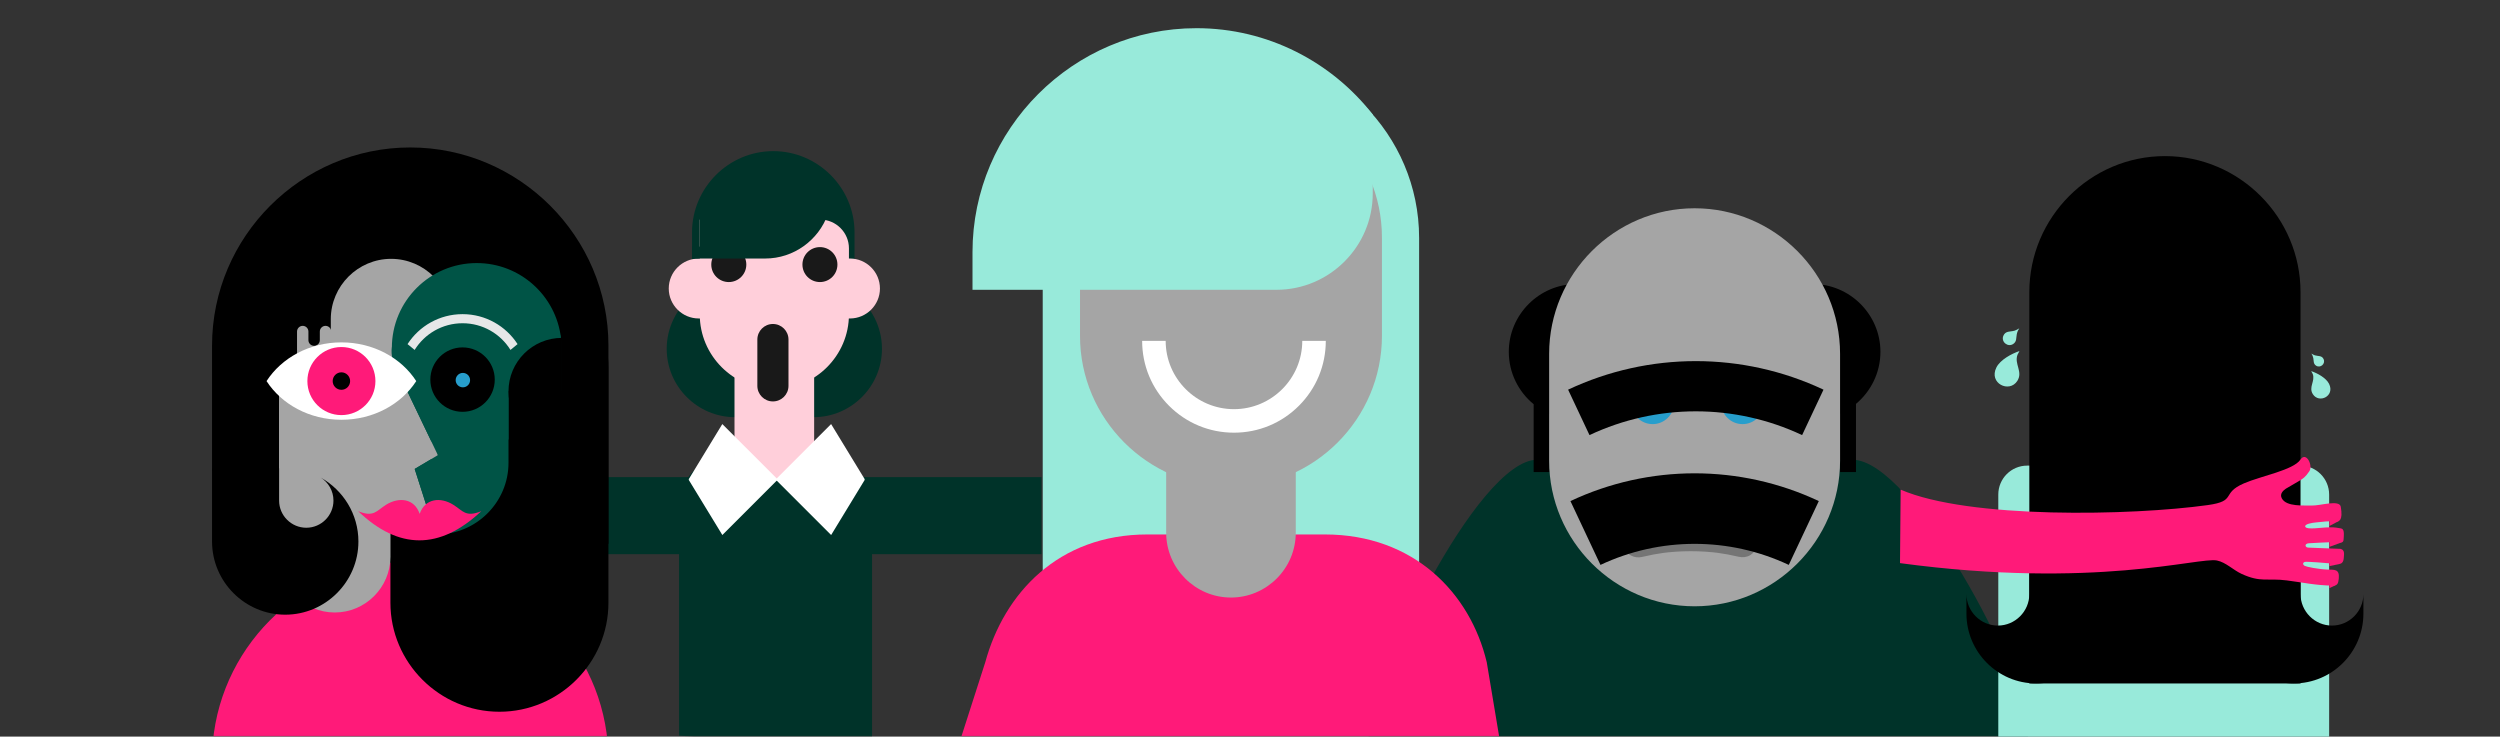 <svg width="1025" height="302" viewBox="0 0 1025 302" fill="none" xmlns="http://www.w3.org/2000/svg">
<rect x="0" y="0" width="1025" height="302" fill="#333333" stroke="none"/>
<g id="chilling">
<mask id="mask0_32_194" style="mask-type:luminance" maskUnits="userSpaceOnUse" x="0" y="0" width="1025" height="302">
<g id="b">
<path id="Vector" d="M1024.19 0H0V301.985H1024.19V0Z" fill="white"/>
</g>
</mask>
<g mask="url(#mask0_32_194)">
<g id="Group">
<g id="Group_2">
<path id="Vector_2" fill-rule="evenodd" clip-rule="evenodd" d="M696.538 188.482H759.479C784.168 188.482 831.057 276.84 831.057 299.071L831.568 303.461H561V303.752C561 281.521 605.582 188.482 630.28 188.482H696.538Z" fill="#003329"/>
<path id="Vector_3" fill-rule="evenodd" clip-rule="evenodd" d="M646.4 116.449H743.169C758.453 116.449 770.977 128.961 770.977 144.245C770.977 152.791 767.055 160.486 760.953 165.587V193.544H754.429V169.656C750.987 171.201 747.168 172.053 743.169 172.053H646.4C642.469 172.053 638.708 171.224 635.31 169.735V193.544H628.798V165.725C622.581 160.633 618.604 152.882 618.604 144.245C618.604 128.961 631.116 116.449 646.4 116.449Z" fill="black"/>
<path id="Vector_4" fill-rule="evenodd" clip-rule="evenodd" d="M694.78 85.39C727.575 85.39 754.429 112.244 754.429 145.053V188.929C754.429 221.738 727.575 248.58 694.78 248.58C661.982 248.58 635.15 221.738 635.15 188.929V145.053C635.15 112.244 661.983 85.39 694.78 85.39Z" fill="#A5A5A5"/>
<path id="Vector_5" fill-rule="evenodd" clip-rule="evenodd" d="M677.583 156.298C672.735 156.298 668.794 160.231 668.794 165.094C668.794 169.957 672.735 173.89 677.583 173.89C682.431 173.89 686.387 169.949 686.387 165.094C686.387 160.239 682.447 156.298 677.583 156.298Z" fill="#279ECC"/>
<path id="Vector_6" fill-rule="evenodd" clip-rule="evenodd" d="M714.448 156.298C709.6 156.298 705.659 160.231 705.659 165.094C705.659 169.957 709.6 173.89 714.448 173.89C719.296 173.89 723.252 169.949 723.252 165.094C723.252 160.239 719.312 156.298 714.448 156.298Z" fill="#279ECC"/>
<path id="Vector_7" fill-rule="evenodd" clip-rule="evenodd" d="M738.866 178.39C711.259 165.399 679.297 165.399 651.69 178.39C648.768 172.18 645.846 165.97 642.924 159.76C676.083 144.157 714.474 144.157 747.633 159.76C744.711 165.97 741.789 172.18 738.866 178.39Z" fill="black"/>
<path id="Vector_8" d="M673.301 228.336C676.367 227.598 679.468 227.016 682.593 226.592L680.984 226.808C689.065 225.728 697.265 225.724 705.347 226.795L703.738 226.579C706.802 226.992 709.842 227.556 712.85 228.27C714.412 228.641 716.111 228.481 717.514 227.66C718.77 226.925 719.967 225.486 720.296 224.043C720.649 222.494 720.573 220.754 719.686 219.379C718.848 218.08 717.614 216.964 716.069 216.597C704.611 213.878 692.664 213.149 680.985 214.703C677.317 215.191 673.683 215.797 670.084 216.664C668.634 217.013 667.211 218.174 666.467 219.446C665.708 220.743 665.386 222.655 665.857 224.11C666.331 225.575 667.239 226.988 668.639 227.727C670.107 228.503 671.669 228.73 673.303 228.337L673.301 228.336Z" fill="#757575"/>
<path id="Vector_9" fill-rule="evenodd" clip-rule="evenodd" d="M733.397 231.608C708.947 220.103 680.64 220.103 656.19 231.608C652.086 222.886 647.981 214.163 643.877 205.441C676.125 190.266 713.462 190.266 745.71 205.441C741.606 214.163 737.501 222.886 733.397 231.608Z" fill="black"/>
</g>
<g id="Group_3">
<g id="Group_4">
<path id="Vector_10" fill-rule="evenodd" clip-rule="evenodd" d="M427.516 274.679H581.836V97.531C581.836 55.084 547.134 20.371 504.689 20.371C462.267 20.371 427.516 55.083 427.516 97.531V274.679Z" fill="#98EADA"/>
<path id="Vector_11" fill-rule="evenodd" clip-rule="evenodd" d="M504.688 35.483C538.759 35.483 566.596 63.343 566.596 97.404V137.724C566.596 171.759 538.759 199.62 504.688 199.62C470.614 199.62 442.803 171.76 442.803 137.724V97.404C442.803 63.343 470.615 35.483 504.688 35.483Z" fill="#A5A5A5"/>
<path id="Vector_12" fill-rule="evenodd" clip-rule="evenodd" d="M490.555 11.557C519.826 11.557 546.003 25.438 562.825 46.936V79.362C562.825 101.076 545.071 118.815 523.372 118.815H398.723V103.414C398.723 52.897 440.012 11.557 490.555 11.557Z" fill="#98EADA"/>
<path id="Vector_13" fill-rule="evenodd" clip-rule="evenodd" d="M394.001 302.494H614.743L609.566 271.508C602.832 243.218 579.713 219.128 543.198 219.128H470.398C433.883 219.128 411.636 243.35 403.965 271.508L394 302.494H394.001Z" fill="#FF1A79"/>
<path id="Vector_14" fill-rule="evenodd" clip-rule="evenodd" d="M504.688 244.994C519.321 244.994 531.266 233.024 531.266 218.414V191.848H478.133V218.414C478.133 233.024 490.078 244.994 504.688 244.994Z" fill="#A5A5A5"/>
</g>
<path id="Vector_15" d="M505.928 177.399C495.872 177.399 486.417 173.483 479.307 166.372C472.196 159.261 468.28 149.807 468.28 139.751H477.924C477.924 155.193 490.487 167.755 505.928 167.755C521.369 167.755 533.932 155.192 533.932 139.751H543.576C543.576 149.807 539.66 159.262 532.549 166.372C525.438 173.483 515.984 177.399 505.928 177.399Z" fill="white"/>
</g>
<g id="Group_5">
<path id="Vector_16" fill-rule="evenodd" clip-rule="evenodd" d="M230.21 195.616H427V227.212H230.21V195.616Z" fill="#003329"/>
<g id="Group_6">
<path id="Vector_17" fill-rule="evenodd" clip-rule="evenodd" d="M278.409 306.38V207.789C278.409 195.957 288.081 186.283 299.9 186.283H336.034C347.878 186.283 357.541 195.958 357.541 207.789V306.38L278.41 301.625V306.38H278.409Z" fill="#003329"/>
<path id="Vector_18" fill-rule="evenodd" clip-rule="evenodd" d="M350.361 128.597H283.733V95.277C283.733 76.967 298.71 61.963 317.031 61.963C335.352 61.963 350.361 76.966 350.361 95.277V128.597Z" fill="#003329"/>
<path id="Vector_19" fill-rule="evenodd" clip-rule="evenodd" d="M283.732 111.959V121.284C277.424 126.432 273.346 134.276 273.346 143.011C273.346 158.425 285.962 171.045 301.365 171.045H333.58C349.004 171.045 361.609 158.425 361.609 143.011C361.609 133.872 357.182 125.706 350.36 120.585V111.96L283.732 111.959Z" fill="#003329"/>
<path id="Vector_20" fill-rule="evenodd" clip-rule="evenodd" d="M317.478 159.534C300.655 159.534 286.902 145.771 286.902 128.952V90.036H336.303C342.763 90.036 348.066 95.338 348.066 101.814V128.952C348.066 145.771 334.292 159.534 317.478 159.534Z" fill="#FFCFDA"/>
<path id="Vector_21" fill-rule="evenodd" clip-rule="evenodd" d="M348.491 105.996H286.487C279.709 105.996 274.188 111.521 274.188 118.288C274.188 125.038 279.709 130.576 286.487 130.576H348.491C355.248 130.576 360.779 125.038 360.779 118.288C360.779 111.521 355.248 105.996 348.491 105.996Z" fill="#FFCFDA"/>
<path id="Vector_22" fill-rule="evenodd" clip-rule="evenodd" d="M336.172 101.312C332.204 101.312 329 104.516 329 108.467C329 112.447 332.204 115.644 336.172 115.644C340.14 115.644 343.343 112.447 343.343 108.467C343.343 104.515 340.139 101.312 336.172 101.312Z" fill="#191919"/>
<path id="Vector_23" fill-rule="evenodd" clip-rule="evenodd" d="M298.796 101.312C294.828 101.312 291.625 104.516 291.625 108.467C291.625 112.447 294.828 115.644 298.796 115.644C302.764 115.644 305.989 112.447 305.989 108.467C305.989 104.515 302.764 101.312 298.796 101.312Z" fill="#191919"/>
<path id="Vector_24" fill-rule="evenodd" clip-rule="evenodd" d="M286.902 101.108V87.422H336.303C337.374 87.422 338.423 87.57 339.418 87.837C335.636 98.396 325.513 105.995 313.718 105.995H283.732V101.108H286.902Z" fill="#003329"/>
<path id="Vector_25" fill-rule="evenodd" clip-rule="evenodd" d="M333.799 147.503H301.146V180.593C301.146 189.568 308.504 196.925 317.478 196.925C326.453 196.925 333.799 189.568 333.799 180.593V147.503Z" fill="#FFCFDA"/>
<path id="Vector_26" fill-rule="evenodd" clip-rule="evenodd" d="M354.581 196.552L340.754 173.866L318.502 196.124H318.416L296.151 173.866L282.337 196.552C282.453 196.573 282.57 196.591 282.686 196.611C282.57 196.631 282.453 196.649 282.337 196.67L296.164 219.356L318.416 197.098H318.502L340.767 219.356L354.581 196.67C354.465 196.649 354.348 196.631 354.232 196.611C354.348 196.591 354.465 196.573 354.581 196.552Z" fill="white"/>
</g>
<path id="Vector_27" d="M323.28 139.216C323.28 135.691 320.422 132.833 316.897 132.833C313.372 132.833 310.514 135.691 310.514 139.216V158.201C310.514 161.726 313.372 164.584 316.897 164.584C320.422 164.584 323.28 161.726 323.28 158.201V139.216Z" fill="#191919"/>
</g>
<g id="Group_7">
<path id="Vector_28" fill-rule="evenodd" clip-rule="evenodd" d="M249.127 304.325H87.268C90.966 262.998 125.951 230.319 168.191 230.319C210.44 230.319 245.421 262.998 249.127 304.325Z" fill="#FF1A79"/>
<path id="Vector_29" fill-rule="evenodd" clip-rule="evenodd" d="M181.154 237.972L185.329 233.792L174.154 222.622C173.007 221.471 171.125 221.471 169.979 222.622C168.833 223.768 168.833 225.645 169.979 226.792L181.154 237.972Z" fill="white"/>
<path id="Vector_30" fill-rule="evenodd" clip-rule="evenodd" d="M176.98 233.792L181.154 237.972L192.329 226.792C193.476 225.645 193.476 223.768 192.329 222.622C191.178 221.471 189.306 221.471 188.16 222.622L176.98 233.792Z" fill="white"/>
<path id="Vector_31" fill-rule="evenodd" clip-rule="evenodd" d="M181.154 259.442L185.329 255.267L174.154 244.092C173.007 242.941 171.125 242.941 169.979 244.092C168.833 245.234 168.833 247.116 169.979 248.267L181.154 259.442Z" fill="white"/>
<path id="Vector_32" fill-rule="evenodd" clip-rule="evenodd" d="M176.98 255.267L181.154 259.442L192.329 248.267C193.476 247.116 193.476 245.235 192.329 244.092C191.178 242.941 189.306 242.941 188.16 244.092L176.98 255.267Z" fill="white"/>
<path id="Vector_33" fill-rule="evenodd" clip-rule="evenodd" d="M181.154 280.908L185.329 276.739L174.154 265.554C173.007 264.408 171.125 264.408 169.979 265.554C168.833 266.719 168.833 268.591 169.979 269.733L181.154 280.908Z" fill="white"/>
<path id="Vector_34" fill-rule="evenodd" clip-rule="evenodd" d="M176.98 276.738L181.154 280.907L192.329 269.732C193.476 268.591 193.476 266.719 192.329 265.553C191.178 264.407 189.306 264.407 188.16 265.553L176.98 276.738Z" fill="white"/>
<path id="Vector_35" fill-rule="evenodd" clip-rule="evenodd" d="M249.46 222.987L155.622 196.954L151.48 210.773L86.938 192.863V141.723C86.938 97.026 123.501 60.459 168.192 60.459C212.883 60.459 249.461 97.026 249.461 141.723L249.46 222.987Z" fill="black"/>
<path id="Vector_36" fill-rule="evenodd" clip-rule="evenodd" d="M114.43 162.37H162.739V106.123H122.493L114.43 162.37Z" fill="black"/>
<path id="Vector_37" fill-rule="evenodd" clip-rule="evenodd" d="M204.763 106.123H160.071V247.124C160.071 271.707 180.185 291.816 204.763 291.816C229.35 291.816 249.46 271.708 249.46 247.124V150.81C249.46 126.232 229.351 106.123 204.763 106.123Z" fill="black"/>
<path id="Vector_38" fill-rule="evenodd" clip-rule="evenodd" d="M114.43 221.545V156.249L179.535 156.478V209.322L114.43 221.545Z" fill="#A5A5A5"/>
<path id="Vector_39" fill-rule="evenodd" clip-rule="evenodd" d="M114.43 156.249V228.299C114.43 240.854 124.702 251.122 137.249 251.122H137.254C149.804 251.122 160.072 240.855 160.072 228.299V163.662L114.43 156.25V156.249Z" fill="#A5A5A5"/>
<path id="Vector_40" fill-rule="evenodd" clip-rule="evenodd" d="M185.075 156.478H135.629V130.847C135.629 117.248 146.758 106.124 160.352 106.124C173.946 106.124 185.075 117.248 185.075 130.847V156.478Z" fill="#A5A5A5"/>
<path id="Vector_41" fill-rule="evenodd" clip-rule="evenodd" d="M229.991 138.531C227.951 121.258 213.271 107.855 195.445 107.855C176.235 107.855 160.66 123.439 160.66 142.649C160.66 143.36 160.674 144.081 160.726 144.787H176.632V138.531L180.348 156.539L219.251 137.628L229.991 138.531Z" fill="#005446"/>
<path id="Vector_42" fill-rule="evenodd" clip-rule="evenodd" d="M184.939 146.557V146.552C184.939 141.095 180.484 136.635 175.018 136.635C169.562 136.635 165.101 141.094 165.101 146.552V156.477L176.979 181.27V180.208H208.483V160.455H230.412V142.204C230.412 133.106 222.971 125.666 213.869 125.666C204.785 125.666 197.34 133.106 197.34 142.204V146.556H184.938L184.939 146.557ZM176.98 188.123L170.021 192.274L176.98 214.016V188.123Z" fill="#005446"/>
<path id="Vector_43" fill-rule="evenodd" clip-rule="evenodd" d="M167.007 160.456L179.534 186.606L170.02 192.273L178.603 219.084H179.165C195.291 219.084 208.484 205.892 208.484 189.77V160.456H167.007Z" fill="#005446"/>
<path id="Vector_44" fill-rule="evenodd" clip-rule="evenodd" d="M183.601 138.966C180.713 132.947 173.441 130.392 167.428 133.266V133.275C161.415 136.148 158.845 143.426 161.733 149.435L166.96 160.371L177.901 155.134C183.919 152.256 186.474 144.974 183.601 138.966Z" fill="#005446"/>
<path id="Vector_45" fill-rule="evenodd" clip-rule="evenodd" d="M149.813 139.462V135.934C149.813 134.652 150.861 133.598 152.149 133.598C153.435 133.598 154.488 134.651 154.488 135.934V147.146L121.781 151.789V135.934C121.781 134.652 122.834 133.598 124.12 133.598C125.402 133.598 126.451 134.651 126.451 135.934V139.462C126.451 140.74 127.504 141.793 128.795 141.793C130.073 141.793 131.126 140.74 131.126 139.462V135.934C131.126 134.652 132.175 133.598 133.462 133.598C134.748 133.598 135.797 134.651 135.797 135.934V139.472C135.802 140.75 136.85 141.793 138.128 141.793H138.137C139.415 141.793 140.468 140.74 140.468 139.462V135.934C140.468 134.652 141.521 133.598 142.808 133.598C144.086 133.598 145.138 134.651 145.138 135.934V139.462C145.138 140.74 146.191 141.793 147.482 141.793C148.76 141.793 149.813 140.74 149.813 139.462Z" fill="#A5A5A5"/>
<path id="Vector_46" fill-rule="evenodd" clip-rule="evenodd" d="M139.976 140.375C153.087 140.375 164.533 146.758 170.661 156.25C164.533 165.725 153.088 172.108 139.976 172.108C126.864 172.108 115.413 165.725 109.285 156.25C115.413 146.757 126.86 140.375 139.976 140.375Z" fill="white"/>
<path id="Vector_47" fill-rule="evenodd" clip-rule="evenodd" d="M139.976 142.284C132.273 142.284 126.027 148.531 126.027 156.25C126.027 163.969 132.273 170.193 139.976 170.193C147.679 170.193 153.925 163.947 153.925 156.25C153.925 148.553 147.685 142.284 139.976 142.284Z" fill="#FF1A79"/>
<path id="Vector_48" fill-rule="evenodd" clip-rule="evenodd" d="M139.976 152.653C137.994 152.653 136.397 154.268 136.397 156.25C136.397 158.215 137.994 159.818 139.976 159.818C141.958 159.818 143.55 158.215 143.55 156.25C143.55 154.268 141.953 152.653 139.976 152.653Z" fill="black"/>
<path id="Vector_49" fill-rule="evenodd" clip-rule="evenodd" d="M230.413 182.385C218.306 182.385 208.484 172.571 208.484 160.456C208.484 148.341 218.307 138.531 230.413 138.531V182.385Z" fill="black"/>
<path id="Vector_50" fill-rule="evenodd" clip-rule="evenodd" d="M189.648 142.434C196.934 142.434 202.849 148.354 202.849 155.645C202.849 162.936 196.934 168.847 189.648 168.847C182.362 168.847 176.441 162.936 176.441 155.645C176.441 148.354 182.356 142.434 189.648 142.434Z" fill="black"/>
<path id="Vector_51" fill-rule="evenodd" clip-rule="evenodd" d="M189.648 128.801C199.106 128.801 207.422 133.697 212.199 141.086L209.293 143.472C205.222 136.901 197.944 132.531 189.647 132.531C181.35 132.531 174.077 136.901 170.001 143.472L167.094 141.086C171.868 133.697 180.184 128.801 189.646 128.801H189.648Z" fill="#E6E7E8"/>
<path id="Vector_52" fill-rule="evenodd" clip-rule="evenodd" d="M86.937 192.007H114.43V201.577V205.232C114.43 211.367 119.443 216.375 125.582 216.375C131.707 216.375 136.72 211.367 136.72 205.232C136.72 201.273 134.642 197.791 131.507 195.812C140.697 200.955 146.95 210.782 146.95 222.018C146.95 238.519 133.439 252.02 116.933 252.02C100.433 252.02 86.937 238.519 86.937 222.018V192.007Z" fill="black"/>
<path id="Vector_53" fill-rule="evenodd" clip-rule="evenodd" d="M189.782 152.888C188.144 152.888 186.824 154.222 186.824 155.86C186.824 157.484 188.144 158.808 189.782 158.808C191.42 158.808 192.735 157.483 192.735 155.86C192.735 154.222 191.415 152.888 189.782 152.888Z" fill="#279ECC"/>
<path id="Vector_54" fill-rule="evenodd" clip-rule="evenodd" d="M146.84 209.582C153.268 212.213 154.343 209.419 158.295 206.941C163.624 203.656 169.913 204.334 172.065 210.692C174.239 204.334 180.573 203.656 185.835 206.941C189.809 209.419 190.884 212.213 197.336 209.582C180.269 225.586 163.437 225.468 146.84 209.582Z" fill="#FF1A79"/>
</g>
</g>
</g>
<g id="a" clip-path="url(#clip0_32_194)">
<path id="Vector_55" fill-rule="evenodd" clip-rule="evenodd" d="M883.043 195.91C878.82 195.91 875.413 199.321 875.413 203.536C875.413 207.75 878.82 211.159 883.043 211.159C887.237 211.159 890.645 207.749 890.645 203.536C890.645 199.322 887.237 195.91 883.043 195.91Z" fill="#BCBDC0"/>
<path id="Vector_56" d="M831.13 190.907H943.118C949.647 190.907 954.948 196.224 954.948 202.773V302H819.3V202.773C819.3 196.224 824.6 190.907 831.13 190.907Z" fill="#98EADA"/>
<path id="Vector_57" fill-rule="evenodd" clip-rule="evenodd" d="M888.148 133.958C872.989 133.958 860.588 146.641 860.588 162.146V173.825C860.588 189.331 872.989 202.023 888.148 202.023C903.318 202.023 915.7 189.331 915.7 173.825V162.146C915.7 146.641 903.317 133.958 888.148 133.958Z" fill="#A5A5A5"/>
<g id="Group_8">
<path id="Vector_58" fill-rule="evenodd" clip-rule="evenodd" d="M911.908 222.94H943.215V243.544C943.215 250.661 949.012 256.487 956.108 256.487C963.204 256.487 969 250.661 969 243.544V251.581C969 267.333 956.17 280.209 940.466 280.209C924.75 280.209 911.908 267.333 911.908 251.581V222.94Z" fill="black"/>
<path id="Vector_59" fill-rule="evenodd" clip-rule="evenodd" d="M863.322 222.94H832.027V243.544C832.027 250.661 826.219 256.487 819.122 256.487C812.051 256.487 806.242 250.661 806.242 243.544V251.581C806.242 267.333 819.085 280.209 834.788 280.209C850.479 280.209 863.322 267.333 863.322 251.581V222.94L863.322 222.94Z" fill="black"/>
<path id="Vector_60" fill-rule="evenodd" clip-rule="evenodd" d="M887.622 64C857.043 64 832.027 89.095 832.027 119.76V280.209H943.215V119.76C943.215 89.095 918.186 64 887.622 64Z" fill="black"/>
</g>
<path id="Vector_61" d="M947.597 152.154C950.08 152.987 953.688 154.917 954.907 157.356C957.425 162.39 950.817 165.58 948.276 161.617C946.416 158.718 949.32 156.276 948.222 153.337C948.149 153.142 947.579 152.219 947.597 152.154Z" fill="#98EADA"/>
<path id="Vector_62" d="M947.668 145.026C947.726 144.981 947.768 145.026 947.816 145.051C948.286 145.3 948.592 145.523 949.125 145.69C950.458 146.108 952.017 145.675 952.707 147.319C953.511 149.234 951.287 151.069 949.567 149.907C948.402 149.119 948.686 147.968 948.447 146.804C948.319 146.179 948.071 145.529 947.668 145.026Z" fill="#98EADA"/>
<path id="Vector_63" d="M827.981 143.926C824.769 145.003 820.102 147.5 818.524 150.655C815.267 157.167 823.816 161.293 827.103 156.167C829.509 152.416 825.752 149.258 827.173 145.456C827.267 145.203 828.004 144.009 827.981 143.926V143.926Z" fill="#98EADA"/>
<path id="Vector_64" d="M827.889 134.705C827.814 134.647 827.761 134.705 827.698 134.738C827.09 135.059 826.694 135.348 826.004 135.564C824.28 136.105 822.264 135.544 821.371 137.671C820.331 140.149 823.208 142.522 825.432 141.018C826.94 139.999 826.573 138.51 826.882 137.005C827.048 136.196 827.368 135.355 827.889 134.705Z" fill="#98EADA"/>
<g id="Group_9">
<path id="Vector_65" d="M937.206 200.359C936.04 201.163 934.589 202.521 935.544 204.322C937.427 207.872 944.651 207.156 947.856 207.269C951.222 207.389 959.201 204.722 959.724 207.788C960.684 213.42 959.016 213.85 957.858 213.791C954.247 213.607 952.835 213.852 949.345 214.22C948.214 214.34 944.701 214.787 945.178 216.01C945.922 217.326 951.764 216.209 955.06 216.209C955.946 216.209 956.61 216.065 959.52 216.598C960.717 216.817 961.238 217.237 960.869 221.239C960.727 222.78 959.856 222.365 957.581 222.314C954.322 222.241 947.741 222.704 946.785 222.726C944.697 222.775 944.969 224.522 946.428 224.522C947.318 224.522 959.617 225.033 959.617 225.033C961.42 225.455 961.044 227.256 960.989 228.312C960.937 229.299 960.803 231.457 958.523 231.244C953.176 230.744 945.577 230.185 944.969 230.382C944.073 230.673 944.014 231.509 944.971 232.022C945.679 232.402 950.495 233.376 954.201 233.522C957.041 233.633 959.263 233.175 958.911 237.121C958.71 239.366 958.276 240.132 956.445 240.108C949.321 240.016 944.093 238.795 937.551 237.964C929.583 236.953 926.967 238.949 919.001 235.268C915.619 233.705 912.623 230.566 908.955 229.802C901.688 228.288 859.191 241.682 779 230.881L779.259 200.748C807.212 212.876 874.074 211.419 905.188 207.084C917.288 205.398 910.443 202.327 919.993 198.185C927.006 195.144 940.27 192.772 943.174 188.445C945.535 184.927 948.437 190.898 946.83 193.213C945.088 195.722 944.379 196.131 942.543 197.245L937.206 200.359Z" fill="#FF1A79"/>
<path id="Vector_66" d="M958.948 213.587L955.051 215.663V212.735L958.948 213.587Z" fill="#FF1A79"/>
<path id="Vector_67" d="M960.223 222.314L955.051 224.222V221.295L960.223 222.314Z" fill="#FF1A79"/>
<path id="Vector_68" d="M959.465 231.17L955.051 232.115V229.632L959.465 231.17Z" fill="#FF1A79"/>
<path id="Vector_69" d="M957.507 239.986L955.051 241.135V238.652L957.507 239.986Z" fill="#FF1A79"/>
</g>
</g>
</g>
<defs>
<clipPath id="clip0_32_194">
<rect width="194" height="238" fill="white" transform="translate(775 64)"/>
</clipPath>
</defs>
</svg>
